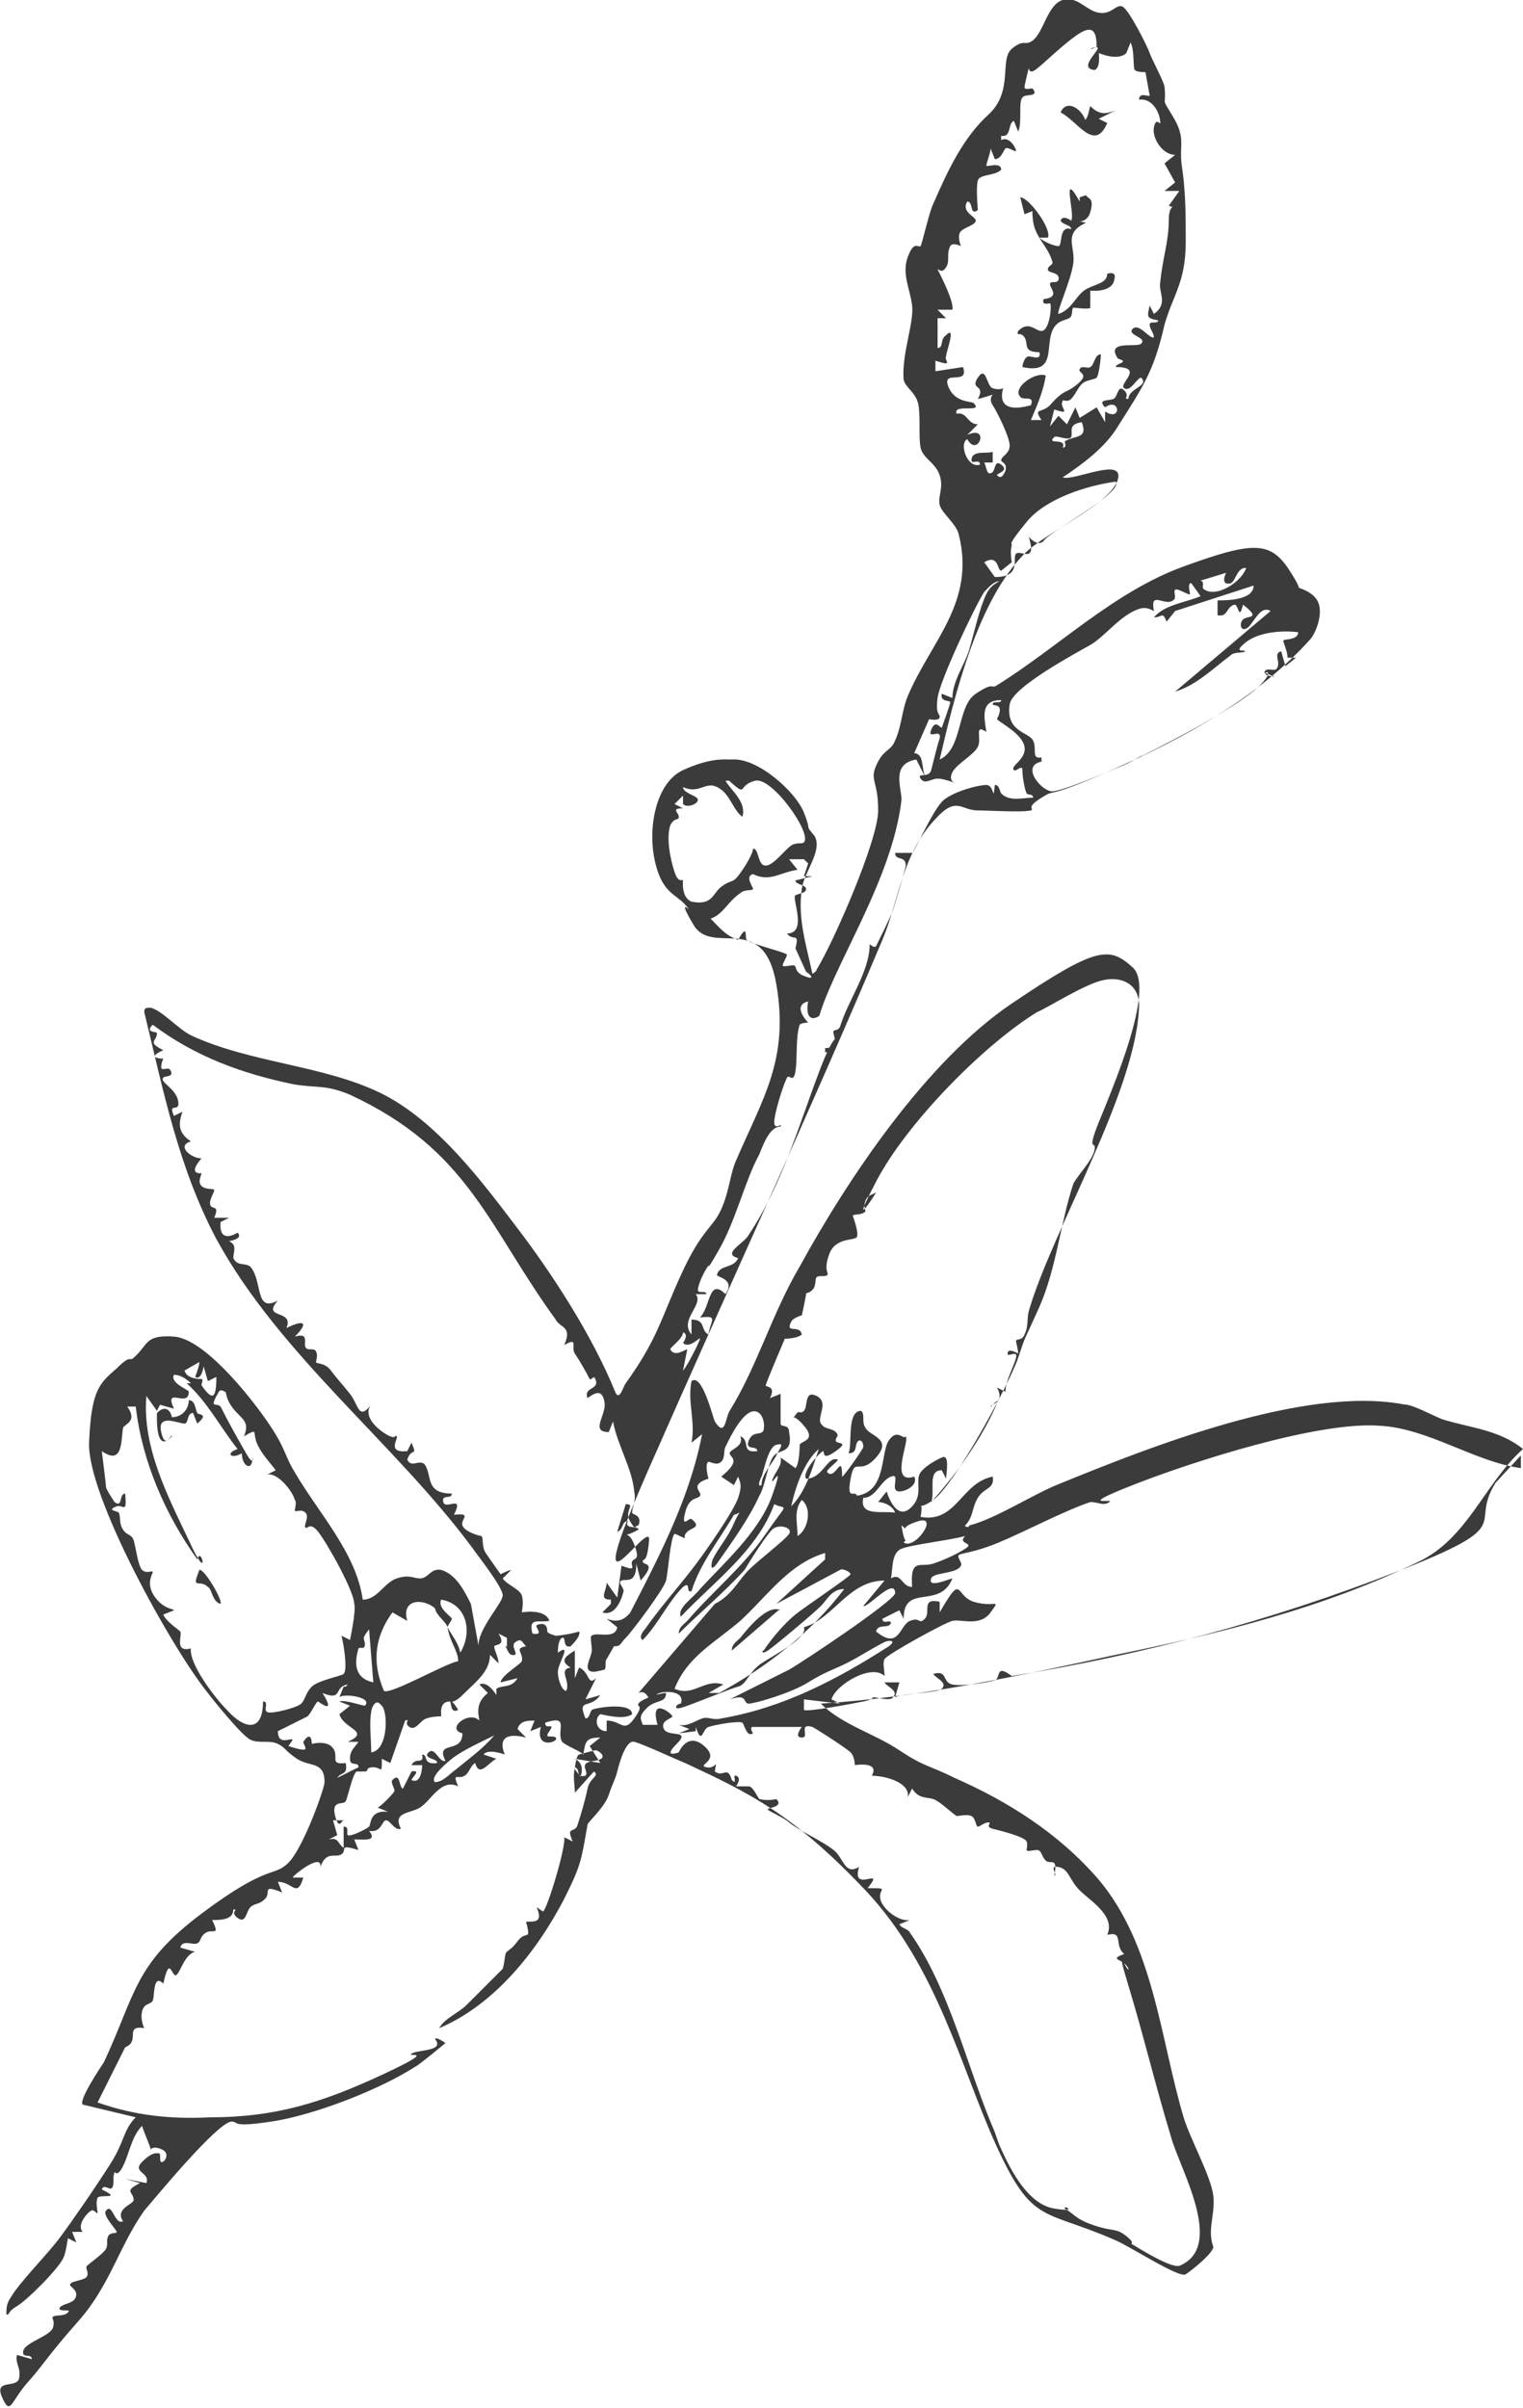 <svg xml:space="preserve" viewBox="0 0 71.8 113.5" y="0px" x="0px" xmlns:xlink="http://www.w3.org/1999/xlink" xmlns="http://www.w3.org/2000/svg" id="Layer_1" baseProfile="basic" version="1.1">
<style type="text/css">
	.st0{fill:#3A3B3A;}
</style>
<g id="b533s1">
	<g>
		<path d="M27.7,83.9h-0.4c0,0,0.4-0.7-0.2-1l1.2,0.2l-0.5-0.8l0.5-0.4c-0.7,0-0.7,0.2-0.8,0.8c-0.2-0.2-0.8-0.4-1-0.6
			c-0.3-0.5,0.4-1.3-0.8-0.9c0,0.3,0.3,0.1,0.3,0.2s-0.2,0.3-0.2,0.4s0.3,0,0.4,0.1c0.2,0.2-1,0.6-0.7-0.5L25,81.6l0.2-0.5
			c-0.3,0-0.7,0-0.8,0.4l0.4,0.4c-1.6-0.4-1,0.8-1,0.8s-0.8-0.3-1,0l0.6,0.2c-0.4,0.2-0.8,0.9-1,0.2c-0.2,0.1-0.3,0.5-0.5,0.6
			c-0.3,0.2-0.6-0.2-0.3,0.5c-0.8-0.4-1.3,0.7-1.8,1s-1.3,0.2-0.9,1c-0.3,0.1-0.5-0.4-0.7-0.4s-0.2,0.6-0.8,0.5
			c0.4,0.5-0.2,0.4-0.7,0.4l0.2,0.5c-1-0.3-0.5,0-0.8,0.2s-0.7-0.2-1,0.6c0.1-0.7-1.3,0.4-1.3,0.5h0.5c-0.3,1-0.5,0.2-1.2,0.2
			l0.2,0.5c-1-0.4-0.5,0-0.8,0.3s-0.5,0.2-0.7,0.4s-0.2,0.8-0.6,0.5S11.3,90,11,90c0,0.5-0.6,0.5-1,0.5c0.4,0.8,0,0.4-0.3,0.6
			s-0.2,0.4-0.4,0.5s-0.7-0.2-0.8,0.2L9.2,92c-0.5,0.1-0.7,1-0.9,1.1s-0.3-1-0.6,0.4c-0.5-0.5-0.4,0.6-0.5,0.8s-0.4,0.1-0.5,0.5
			s0.1,0.8,0.1,0.8s-0.4-0.1-0.5,0.1s0.1,0.6-0.4,0.8l-1.3,2.6c1.7,0.6,3.4,0.8,5.3,0.7c3.1,0,5.3-0.7,8.1-2s1.1-0.8,1.4-1
			s1.6-0.1,1.1-0.7c0.1-0.1,0.5,0.2,0.5,0.2s-1.2,1-1.4,1.1c-1.7,1.1-4.8,2.3-6.8,2.6s-1.5,0-1.9,0c-0.7,0.1-3.5,3.5-4.1,4.2
			c-1.2,1.7-1.6,3.5-3.1,5.2s-1.6,2-2.4,2.9s-0.8,1.6-1.2,0.7s0.7-0.4,0.8-0.9s-0.2-0.7-0.1-1.1l0.7,0.2c0-0.3-0.5,0-0.4-0.4
			s1.3-0.7,1.4-1.1s-0.1-0.4,0-0.5s0.5,0,0.7-0.2s-0.4,0-0.4-0.2c0.1-0.2,0.5-0.2,0.7-0.4c0.3-0.4-0.2-0.6-0.2-0.7
			c0-0.2,0.7-0.2,0.8-0.4c0.1-0.2-0.1-0.4,0-0.5c0.1-0.1,0.8-0.6,0.9-0.8s0-0.4,0.1-0.6s0.4-0.1,0.4-0.2s-0.7-0.8-0.5-1
			c0.3-0.4,0.4,0.7,0.8,0.5c-0.4-0.6,0.5-0.8,0.5-1c0-0.4-0.5-0.4,0.3-0.8l-0.7-0.2l1,0.2c0.2-0.5-0.7-0.5-0.2-1s0.7-0.4,0.8-0.4
			s0,0.4,0.1,0.4c0.1,0.1,0.5-0.4,0-0.6s-0.5,0.1-0.5,0s-0.4-1-0.4-1.1c-0.5,0.5-0.6,1.3-0.9,1.9s-0.4,0.2-0.4,0.3
			c-0.1,0.2,0,0.5-0.1,0.7s-0.4-0.2-0.5,0.1c1,0.5-0.1,0.2-0.2,0.4s0,0.6,0,0.7s-0.2-0.2-0.3-0.1c-0.2,0.1-0.7,0.7-0.4,1H3.4
			l0.2,0.5l-0.4-0.2c0,0-0.1,0.7-0.2,0.9c-0.2,0.5-1.7,2-2.2,2.3s-0.3,0.4-0.5,0.4c0-0.3,0-0.5,0.2-0.8c0.4-0.7,1.7-2,2.3-2.8
			c0.6-0.8,1.7-2.4,2.4-3.5c0.7-1.1,0.6-1.6,1.2-2.2l-2.5-0.6c-0.2-0.2,0.8-1.7,1-2c1.5-3.2,1.4-4.6,4.6-7s3.4-1.7,4.1-2.4
			s1.7-3.5,1.7-3.8c0-1-0.7-0.7-1.3-1.1s-0.5-0.5-0.9-0.7s-0.9,0-1.3-0.2s-1.7-1.8-2-2.2C8.1,77.7,4.1,70.5,4.2,68s0.5-2.8,1.3-3.5
			c0.7-0.7,0.6-0.3,0.8-0.5c0.7-0.6,0.5-1.1,1.9-1s3.5,2.7,4.4,4s0.8,1.6,1.3,2.4c1.1,1.9,2.9,3.8,3.2,6c0.7,0,1-0.8,1.6-1
			s0.8,0,1.1,0c0.4,0,0.5-0.5,1-0.4c0.7,0.2,1.1,1,1.4,1.6l0.4,2.2c-0.3-0.8,1.1-2.2,1.1-2.6s-1.2-1.9-1.4-2.2
			c-3.7-5-9.1-9.1-12.1-14.6c-1.8-3.4-2.5-7-3.4-10.7c0-0.2,0.1-0.2,0.3-0.2c0.5,0.1,1.3,1,1.9,1.3c2.8,1.3,6.2,1.4,8.9,2.7
			s4.9,4.3,6.5,6.4s3.5,5,4.6,7.7c0.2,0.5,0.4-0.3,0.5-0.4c1.5-2.1,1.6-2.9,2.6-5.1s1.5-2.2,1.9-3.1s0.4-1.6,0.7-2.3
			c1.3-3,2.5-4.8,1.9-8.3s-3-1.3-3.9-2.8s0-0.5-0.2-0.7c-0.5-0.8-1.2-0.6-1.6-2.2s0-3.8,1.3-4.4s2-0.5,2.3-0.5
			c1.2-0.1,3,1.5,3.4,2.5s0,0.5,0.5,1.1c0.4,0.7-0.5,1.7-0.6,2.5c-0.2,1.4,0.2,2.6,0.5,4c0,0,0.2-0.1,0.2-0.2
			c0.8-1.3,2.9-6.1,2.9-7.5s-0.4-1.4-0.1-2.1s0.6-0.7,0.8-1c0.4-0.7,0.4-1.6,0.7-2.3c1.1-2.6,3.2-4.4,2.4-7.6
			c-0.1-0.5-0.8-1-0.9-1.4s0.2-0.8,0-1.4s-0.8-0.8-0.9-1.3s0-1.4-0.1-2s-0.6-0.8-0.7-1.2c-0.1-1.2,0.5-2.7,0.4-3.5s-0.5-1.5-0.2-2.3
			s0.5-0.4,0.6-0.5c0.1-0.2,0.4-1.6,0.6-2c0.7-1.6,1.4-3.1,2.6-4.2s0.5-2.6,1.1-3.1s0.6-0.1,1-0.4c0.5-0.4,0.7-1.7,1.4-1.9
			s1.1,0.5,1.7,0.6s0.8-0.4,1.1-0.3s1.2,1.9,1.3,2.2s0.7,1.4,0.7,1.6c0.1,1-0.2,0.4,0.4,1.4s0.3,1.3,0.4,2.2
			c0.2,1.3,0.2,2.4,0.2,3.7c0,1.9-0.6,2.5-1,3.9c-0.5,2.2-1,2.9-2.2,4.8c-0.6,1-1.7,1.8-2.6,2.4c0.5,0.2,2.9-1,2.6,0.1
			S49.5,25,48.4,26c-2.3,2.2-3.4,6.8-4.1,9.8c1.1-0.5,0.8-2.5,1.7-3.1s0.7-0.2,1-0.4c2.9-1.8,5.5-4.4,8.8-5.6s4.1-1.2,5,0.2
			s0.1,0.6,0.2,0.7s0.8,0.2,1.1,0.7s0,1.4-0.3,1.8c-2.5,2.8-6,4.7-9.4,6.2s-2.5,0.8-3.3,1.3s-0.3,0.5-0.5,0.6c-0.4,0.1-2,0-2.5,0
			c-0.8,0-1-0.7-2,0.4c-1.6,1.7-1.7,3.8-2.5,5.7c-3.5,8.3-7.4,16.7-11,24.9s0.1,2.2,0,3.4s-0.3,0.8-0.3,1s0.7,0-0.1,0.9L30,73.7
			c0,1-0.5,0.7-0.7,0.8s0.1,0.3,0.1,0.5c-0.1,0.4-0.4,1.2-1,1l0.4-0.4v-0.2c-0.6,0-0.2-0.4-0.2-0.8l0.5,0.7l0.2-1.5
			c0.8,0.3,0.4,0,0.5-0.2s0.4,0,0.1-0.8s-0.7-0.2,0.2-0.7c0-0.2-0.7,0-0.5-0.4c-0.3,0-0.2,0.4-0.5,0.5l0.4-1.3
			c0.5,0-0.1,0.3,0.2,0.8s0.2,0.2,0.4,0.2c0.2-0.5-0.3-0.5-0.3-0.6c0-0.3,0.2-0.5,0.1-1c-0.1-1.1-0.8-2.2-1-3.3l-0.2,0.5
			c-0.9,0-0.1-0.8-0.2-1.4s-0.4-0.5-0.8-0.2c-0.2-0.5,0.5-0.4,0.4-0.8s-0.2,0-0.3-0.1c-0.2-0.4-0.5-0.9-0.7-1.2s0.2-0.8-0.5-0.4
			c0.4-0.9-0.2-0.8-0.4-1.2c-3.2-4.4-4.1-8-9.7-10.6c-1.2-0.5-1.6-0.3-2.7-0.5c-2.4-0.5-4.6-1.3-6.6-2.8c-0.4,0.4,0.2,0.3,0.2,0.4
			c0,0.4-0.5,0.4,0.3,0.8c-0.9,0.4,0,0.4,0,0.4s-0.1,0.2-0.1,0.4s0.3,0,0.4,0.1c0.3,0.4-0.3,0.3-0.3,0.4c-0.2,0.2,0.6,0.5,0.7,1.1
			s-0.5,0-0.2,0.7l0.4-0.2c-0.2,0.6-0.2,1,0.4,1.4c-0.7,0.2,0,0.8,0.5,0.8c-0.7,0.8,0,0.7,0,0.7c0,0.1-0.2,0.4,0,0.6
			s0.6,0.1,0.6,0.2s-0.2,0.4-0.2,0.6c0,0.4,0.5,0,0.2,0.7h0.7l-0.4,0.2c-0.1,1.1,0.8,0.5,0.8,0.5c0.3,0.3-0.4,0.4-0.4,0.4
			c0.4,0.2,0.2,0.5,0.2,0.8c0.2,0.4,0.5,0.2,0.8,0.4c0.6,0.7,0.2,2.2,1.3,1.6c-0.8,0.9,0.8,0.4,0.4,1.3c0.8-0.4,1.1-0.3,0.4,0.4
			c0.7-0.2,0.4,0.3,0.5,0.5s0.4,0,0.5,0.2s0,0.4,0,0.5s0.4,0,0.7,0.4s0.5,0.6,0.9,1.1s0.4,1.3,1,0.5c-0.4,0.5,0.2,1.1,0.7,1.4
			s0.4,0,0.5,0.1s-0.5,0.8,0.5,0.7l0.2-0.4c0.3,0.7,0,0.2-0.2,0.8c0.2,0.4,0.5,0,0.8,0.2c0.4,0.5,0,1.4,1.3,1.4c0,0.3-0.5,0-0.4,0.4
			s1-0.4,0.5,0.6c0.9-0.1,0.3,0.2,0.4,0.5s0.8,0.5,0.9,0.5c0.1,0.1,0,0.5,0.2,0.8s0.7,1,0.7,1S24,74,24.1,74l-0.4,0.4
			c0.2,0.3,0.8,0.5,0.9,0.8s0,0.8,0,0.8s1.1-0.2,1.3,0.4c-0.5,0.1-1-0.2-0.8,0.6c0.6,0.1,0.1-0.3,0.2-0.4c0.5-0.2,0.5,0.2,0.5,0.3
			s0.4,0.2,0.4,0.2c0.2,0,0.8-0.1,1.1-0.2c0.1,0.2-0.3,0.6-0.4,0.7c-0.4,0.1-0.2-0.5-0.4-0.4s-0.2,0.6-0.2,0.7c0.7-0.5,0,0.5,0,0.9
			s0.2,0.9,0.4,0.9c0.2-0.5-0.4-1,0.2-1.1c-0.5-0.3-0.3-0.5,0.2-0.8v1.3l0.2-0.5c0.5,0.2,0.4,0.9,0.8,0.5l-0.5,1l0.7-0.2
			c-0.5,0.7-1.1,0.1-0.7,1.1c0.2,0,0.2-0.3,0.3-0.4s1.9-0.4,1.9,0.2c-0.4,0.3-1.4,0-1.5,0c-0.3,0.2-0.2,0.8,0.3,0.8v-0.5
			c0.7,0,0.8,0.6,1.3-0.1s0.1-0.5,0.2-0.7s1-0.5,1.3-0.5c0,0.5-0.5,0.3-0.9,0.7s-0.3,0.5-0.2,0.8H31c-0.4-1.4,0.7-0.5,0.7-0.4
			s-0.6,0.2-0.4,0.6s1.3,0,0.6,0.7s0.1,0.4,0.1,0.4s0.4-1,1.2-0.3s-0.4,0.9,0.1,1s0.5-0.5,0.4,0.2c0.4,0.3,0.6-0.3,0.8,0.4
			c0.3,0.3,0-0.3,0.2-0.2c0.3,0.1,0,0.5,0,0.5h0.6c0.2,0,0.4,0.5,0.5,0.6c0.4,0.1,0.8,0,0.8,0c0.4,0.4-0.5,0.4-0.4,0.5
			s0.8,0.4,1,0.6c0.5,0.4,1.6,0.9,2.1,1.3s0.5,1.2,1.2,0.8c-0.4,1.3,1.3-0.1,0.4,1c1.1,0,0.5,0,0.6,0.5s0.9,1.1,1.4,1l-0.5,0.2
			c0.1,0.2,0.4,0.2,0.5,0.4c1.9,2.7,2.7,6.4,4,9.4c0.1,0.3,0.2,0.6,0.3,0.8c0.5,1.1,1.3,2.6,2.5,2.8s0.4-0.2,0.5,0
			c0.5,0.3,0.5,0.5,1.4,0.8s1,0.1,1.5,0.5s0.1,0.3,0.3,0.4c0.5,0.3,1.8,1.1,2.2,1c2.2-0.9,0-4.6-0.4-6.1c-0.7-2.3-1.3-4.8-2-7.1
			s0-0.5,0-0.8c-0.2-0.5-1-0.4-0.2-0.7c-0.5-0.4,0-1.1-0.8-0.9c0.4-0.9-0.8-1.6-1.3-2.1s-0.5-1-1-1.1s0,0.4-0.2,0.4
			c0.2-0.9-0.2-0.5-0.4-0.7s-0.2-0.5-0.4-0.5s-0.5,0.1-0.5,0s0.1-0.4-0.1-0.5c-0.3-0.2-1.1-0.4-1.5-0.5s0-0.3-0.2-0.3
			s-0.4,0.2-0.5,0.2s-0.1-0.4-0.3-0.5s-0.6,0-0.7,0c-0.3-0.2-0.8-0.7-1.1-0.8s-0.7,0-1-0.5l-0.2,0.4c0.1-0.7-1.1-1-1.7-1
			c0.4-0.7-0.8-0.5-0.8-0.5s0-0.4-0.2-0.6s-1.6-1.1-1.8-1.2c-0.7-0.2-0.1,0.5-0.5,0.5s0-0.5,0-0.5h-2.3c-0.2,0,0,0.3,0,0.3
			c-0.3,0.2-0.4-0.4-0.5-0.5c-0.2-0.1-1.3,0.1-1.6,0.2s-0.3,0.9-0.6,0v0.2L32,81.7l0.5-0.2L32,81.3c0.4,0.1,0.8-0.2,1.1-0.3
			s0.5,0.1,0.9,0c2.9-0.5,5.4-1.8,7.9-3.4c0.4-0.3,0-0.3-0.2-0.2c-0.6,0.3-1.2,0.7-1.8,1s-1,0.4-1.8,0.9s-2.5,1-2.8,1s0-0.5-0.9-0.2
			l2.8-1.4c0.7-0.4,4.9-3.2,5-3.6c0-0.8-1.3,0.7-1.5,0.6l1-1.2c-1.7,0-2.4,1.8-3.8,2.2c0.2,0.5-1.4,1.3-2,1.7s-0.7,1-1.1,1.1
			s-2.3,0.9-2.7,1s-0.2-0.2,0-0.2c0.2-0.6-0.7-0.6-1-0.5s-0.3,0.4-0.4,0.4s-0.2-0.6-0.6-0.4l3.6-4.2c0.8-0.4,1.1-1.1,1.6-1.6
			s1.7-1.4,1.9-1.7s-0.5-0.5-0.8-0.2s-1,1.4-1.3,1.9c-1,1.1-2.1,2-3.1,3c0-0.3,0.2-0.4,0.4-0.6c1.2-1.4,2.6-2.5,3.7-4.1
			s1-1.1,0.4-1.4c-0.8,2.2-2.9,3.7-4.4,5.3c-0.2-0.4,0.6-0.9,0.9-1.3c1.1-1.2,2.8-2.7,3.4-4.4s0-0.5,0-0.7c0.1-0.4,0.5-0.7,0.4-1.1
			l0.7,0.5c0.2-0.2,0.2-1.1,0.2-1.1c0.1-0.2,0.8-0.2,0.2-0.9s-0.6-0.2-0.4-0.5s0.2,0,0.4-0.2s0-1,0.6-0.7s0,1,0.2,1.3
			s0.5,0.2,0.7,0.4s0,0.2,0,0.4s0.7,0,0,0.5s-0.5,0-0.6,0c-0.2,0.1-1,1-0.8,1.3c0.8,0,1-1.1,1.5-0.9c0,0.1-0.6,0.5-0.5,0.6
			c0.4,0.4,0.7-1,0.7,0.2c0,0.1,1-1.3,1-1.4c0-0.3-0.2-0.4-0.3-0.2s0,0.5-0.4,0.5c0.2-0.4-0.1-2,0.6-2c0.2,0.2,0,0.5,0.2,0.8
			c0.2,0.4,1.3,0.5,0.5,1.4s-1-0.1-1.2,1s0.2,0.5,0.3,0.8c1.4-0.2,1.1-2,1.5-2.6s0.7,0,0.8-0.2c0.2,0.2-0.8,2.3,0.4,1.9
			c0.2,0.4-0.4,0.7-0.7,0.7c-0.5,0,0.1-0.9-0.4-0.7s-0.7,1-1.3,1c-0.2,0.9,0.9,0.6,1.5,0.7c-0.1-0.3-0.5-0.5-0.8-0.5l0.4-0.5
			c0,0,0.4,1.4,1.1,0.8s0.2-1.3,0.5-1.7s1-0.7,1-0.7c0.4-0.2,0.2,0.8,0.2,1l-0.2-0.4c-0.7,0-0.3,1-0.5,1.5c1-1.1,2.1-2.6,2.8-4
			c0.7-1.4,0-0.4,0-0.5s0.7-0.2,0.3-0.9l0.4,0.2c0-0.5,0.4-1.2,0.5-1.6s-0.4,0-0.4-0.2c0-0.3,0.5,0,0.5,0c0-0.2-0.1-0.5-0.1-0.6
			s0.3,0,0.4-0.3c0.2-0.4,0.1-0.7,0.2-1.1c1.1-3.8,5.1-10.4,5.2-14.4c0-1-0.8-1.4-1.7-1.2s-2.6,1.3-3.1,1.5c-2.6,1.6-6.2,5.3-7.6,8
			s0.1,0.4,0,0.5s-0.4,0.1-0.5,0.4s0,0.4,0,0.5c-0.2,0.2-0.5,0.1-0.6,0.2c0,0,0.3,0.8,0.2,1s-1,0-1.3,0.8s0,0.9-0.1,1
			s-0.4,0-0.5,0.1s0,0.4-0.2,0.6S38,60.9,38,61s-0.2,1-0.2,1s-0.4,0.1-0.5,0.3c-0.3,0.6,0.4,0.1,0.5,0.6c-0.2,0.2-0.8,0.2-0.8,0.2
			s-0.9,2.1-0.9,2.2s0.5,0,0.2,0.6l0.5-0.2c0,0.1,0,1.2,0,1.4s0.4,0,0.4,0.4c0.2,1-0.4,0.8-0.7,1.1s-0.4,1.4-0.7,1.9
			c-0.5,1.1-1.3,2.2-2,3.2c-0.3,0.4-0.3,0.1-0.2-0.2c0.3-0.6,0.7-1,1-1.7s0.4-0.5,0-0.4c-0.7,1.2-1.6,2.3-2,3.6
			c-0.3,0.1,0-0.5-0.4-0.2c-0.7,0.7-1.2,1.8-1.9,2.5c-0.2-0.1,0-0.4,0.1-0.5c0.7-1,1.5-1.9,2.2-2.8s2-2.8,2.2-3.4s0.1-0.7,0-1
			L34.6,70L34,69.6c1-0.8,0.4-0.9,0.4-1.1s0.7-0.3,0.5-0.8c0.5,0.2,0,0.8,0.8,0.7c0-0.3-0.6,0-0.4-0.5s0.6-0.2,0.7-0.5
			c0.1-0.5-0.2-1.1-0.7-0.8s-1,1.4-1.1,1.6s0,0.5-0.2,0.7s-0.5,0-0.6,0c-0.2,0.1,0,0.8,0,0.8S33,69.8,32.9,70s0.2,0.4,0.1,0.5
			c-0.1,0.2-0.5,0-0.7,0.8s0.2,0.2,0.3,0.3c0.5,0.4,0,0.4-0.2,0.6s-0.1,0.3-0.1,0.3c-0.1,0-0.4-0.2-0.5-0.2
			c-0.2,0.2-0.3,1.8-0.4,2.2s-1.6,2.4-1.9,2.7s-0.2,0.4-0.6,0.4c1.6-3.2,3.5-6.4,4.2-10L32.6,68c0.2-1-0.2-1.9,0-2.9
			c0.5-0.4,1,1.7,1.1,1.9c0.5,0.8,0.5-0.2,0.7-0.5c1.3-2.1,2-4.6,3.3-6.8c2.3-4.2,6-9.7,10-12.4c4-2.7,4.6-2.7,5.7-1.7
			s-1,5.8-1.6,7.3s-0.1,0.8-0.2,1.3s-0.8,1.2-1,1.6c-0.6,1.8-0.8,4-1.6,5.8s-0.6,1.2-1,2.4s-3,6-4,6.7s-0.4-0.3-0.6,0.8
			c1.7,0.3,1.9-1.6,3.4-1.9c0.1,0.6-0.4,0.5-0.7,1s-0.2,0.9-0.6,1.3c0,0.1,0.2,0.1,0.2,0c1.2-0.3,2.9-1.4,4.1-1.9
			c4.4-1.8,11.7-4.7,16.4-3.8c0.4,0,1.3,0.5,1.8,0.7c1.3,0.4,2.7,0.5,3.8,1.4c-1.8,1.6-2.6,4.2-4.9,5.3c-4.5,2.2-9.4,3.4-14.3,4.4
			c-4.6,1-9.2,2-13.9,2.3c1,1,2.5,1.4,3.7,2.2s1.4,0.7,2.6,1.3c2.5,1.1,4.9,2.6,6.8,4.8c2.6,3.1,2.9,7.5,4,11.2
			c0.3,1,1.3,2.8,1.4,3.7s-0.3,1.6,0,2.4c0,0.3-1,1.1-1.3,1.3s-2.6-1.3-3.3-1.6c-3.4-1.5-3.9-0.7-5.6-4.4s-2.8-8.5-6.2-12.1
			s-5.5-4.6-8.5-6c-0.5-0.2-2-0.9-2.4-1s-0.7,1-0.8,1.4s-0.2,0.5-0.4,1.1s-1,1.3-1,1.4c-0.3,1.7-0.3,1.9-1.1,3.5
			c-1.3,2.5-3.3,5-5.9,6.1c0.3-0.5,0.9-0.7,1.3-1.1s1.6-1.6,1.7-1.7c0.1-0.3,0.1-0.8,0.2-0.8c0.2-0.2,0.2-0.1,0.5-0.5
			s0.5-0.2,0.5-0.4s-0.1-0.5-0.1-0.5c0.1-0.1,0.9,0.2,0.5-0.7l0.3,0.2c0.2-0.1,1.1-3.1,1-3.5l0.4,0.2c-0.3-0.7,0-0.4,0.2-0.7
			c0.2-0.6,0.4-1.3,0.5-1.8s0.6-0.6,0.3-0.8l-0.9,1c0-0.4-0.1-0.7,0-1.2c0.3,0.1,0,0.5,0.5,0.4c0.2-0.2-0.4-0.6,0.4-0.7
			s0.2-0.5,0.1-0.5s-0.8,0.2-0.8,0.2c-0.1,0-0.2,0.5-0.2,0.7l0.4,0.5L27.7,83.9z M51.7,2.2c0-0.9-0.3-1-1-0.5s-1.6,1.4-1.9,1.6
			s-0.3-0.1-0.3-0.1S48.3,4,48.3,4.1c0,0.2,0.4,0,0.4,0.1c0.3,0.4-0.4,0.2-0.5,0.4c-0.2,0.2,0,1.2-0.2,1.6l-0.2-0.5
			c-0.3,0.1-0.1,0.8-0.6,0.7v0.2c0.4-0.2,0.7,0.4,0.7,0.5S47.5,6.9,47.4,7s-0.2,0.5-0.5,0.5L46.7,7c0,0.2-0.2,0.7-0.2,0.8
			s0.7-0.2,0.7,0.2c-0.3,0.3-1,0.2-1.1,0.5s0,1.4,0,1.4c-0.4,0.3-0.2-0.4-0.5-0.4C45.3,10,46,10.2,46,10.4s-0.5,0.3-0.7,0.5
			s0,0.7,0,0.7s-0.4-0.2-0.5,0c-0.2,0.4,0,0.7-0.2,1s-0.3,0.1-0.4,0.1c0,0,0.8,1.5,0.7,1.9h-0.7l0.4,0.4h-0.4v1.4
			c0.3,0,0.1-0.4,0.4-0.6c0.5-0.5,0,0.8,0,1C44.5,17,45,17.3,44.1,17v0.5l1.3-0.2c0.3,0.9-1,0.1-0.7,0.9c0.3,0.8,1.1,0.7,1.2,0.8
			c0.5,0.5-1,0-0.8,0.5c0.5-0.1,0.5,0.5,1,0.5l-0.5,0.5c1.1-0.5,0.5,1.1,0,0.2c-0.4,0.2,0,1.4,0.6,1.2c0-0.3-0.4,0-0.4-0.2
			c0-0.5,0.7-0.3,1-0.4v0.5h-0.4c0.1,0.2,0.1,0.4,0.2,0.5c0.4,0.1,0.2-0.7,0.6-0.4c0.4,0.3-0.2,0.4-0.2,0.5c0.2,0.2,0.3,0,0.4-0.2
			c0.1-0.4-0.2-0.4-0.2-0.5c0-0.2,0.4-0.3,0.4-0.7s-0.6-1.6-0.8-1.9s0-0.5,0-0.5s-0.6,0.2-0.7,0.2c0.4-0.7-0.4-0.4,0-1
			s0.4,0.4,0.7,0.5s0.5,0,0.5,0s-0.5,1.3,1.3,0.8c0.2-0.5-0.4-0.2-0.5-0.4c-0.4-0.4,0.7-1.2,1.2-1c-0.1,0.7-0.4,1.4-0.7,2.1h0.5
			c-0.4-0.6,0-0.3,0.4-0.7c0.7-0.8,0.7-0.5,1.3-1s0-0.5,0.1-0.7s0.4,0,0.5-0.1c0.2-0.1,0.2-0.6,0.5-0.6c0,0.2-0.1,1-0.2,1.1
			s-0.5,0.1-0.7,0.3s-0.3,0.5-0.5,0.7s-0.4,0-0.4,0.1c-0.2,0.3,0.5,0.7-0.4,0.4l-0.2,0.8l0.4-0.5l0.4,0.4l0.4-0.8l0.2,0.5l0.8-0.5
			l0.4,0.7v-0.5c0.8,0.5,0.7-0.7,0-0.2c-0.4-0.4,0.2-0.3,0.4-0.4s0.2-0.7,0.5-0.4s-0.1,0.4,0.2,0.4c0-0.5,1-0.6,0.6-1
			c-0.2,0-0.5,0.7-0.8,0.5s1-1-0.4-1c0-0.2,0.7-0.2,0.1-0.4c-0.6-0.9,0.9-0.5,1.1-0.7c0.3-0.3-0.7-0.4-0.4-0.7s0.8,0.5,1,0.4
			c0-0.2-0.2-0.4-0.2-0.6s0.4,0,0.4-0.2c-0.6-0.1-0.5-0.2-0.4-0.7l0.2,0.4c0.7-0.5,0.2-1,0.3-1.5c0.1-1.1,0.4-1.9,0.4-2.9
			s0.5-0.5,0-0.7L55.6,9h-0.7l0.5-0.4l-0.5-0.9l0.5-0.4c-0.6,0-1.1-0.8-1-1.3s0.3-0.1,0.3-0.2c0-0.5-0.4-1.2-1-1.1
			c0-0.4,0.5-0.1,0.5-0.2L54,3.4c-0.1,0-0.4,0-0.5-0.1s0-0.9-0.2-1.3l-0.2,0.5c-0.4,0.4-1.3,0-1.3,0s0.1,0.7-0.2,0.8
			c-1-0.1,0.9-1.4-0.2-1h0.1L51.7,2.2z M50.2,20.8c0.5-0.3,1.1-0.1,0.8-0.9c-0.7,0.1-0.4,0.5-0.5,0.7s-0.7-0.1-0.8,0
			c-0.4,0.4,0.6,0,0.4,0.5C50.3,21.1,50.2,20.9,50.2,20.8L50.2,20.8L50.2,20.8z M48.5,25.3c0,0,0.4,0.5,0.7,0.2
			c0.2-0.4,3.8-2.3,3.4-2.8c-1.4,0.2-3.3,0.8-4.2,1.9s-0.7,1-0.7,1.1c-0.1,0.3,0,0.8,0,0.8l-0.5,0.4c-0.2,0-0.1-0.8-0.8-0.4l0.5,0.7
			c1.3,0,0.8-0.9,1-1.1S48.9,26.6,48.5,25.3L48.5,25.3z M58.9,26.8c-0.6-0.2-0.6,0.6-0.9,0.7c-0.5,0.1-0.2-0.5-0.2-0.5
			s-1.6,0.5-1.7,0.5c-0.1,0.1,0,0.4,0,0.5s-0.6-0.3-0.7-0.2s0.1,0.4-0.1,0.5c-0.4,0.3-1.1-0.5-0.9,0.5c-0.2-0.1-0.4-0.2-0.7-0.1
			c-0.9,0.3-1.6,1.3-2.3,1.7s-3.7,2-3.8,2.8c-0.2,1.3,0.9,1.3,1.1,1.7s-0.1,0.9,0.4,0.8v0.2c-1,0.2,0,1.4,0.5,1.4s2.8-1,3.3-1.2
			s0.7-0.4,1-0.5c1.4-0.7,4.5-2.3,5.5-3.3s-0.4-0.5,0.7-0.4l-0.5-0.2c0.1-0.3,0.5,0,0.6-0.2c0.2-0.3-0.2-0.7,0.2-0.8l0.2,0.7
			l0.5-0.4h-0.4c0-0.3-0.2-0.7-0.2-0.8s0.7,0,0.7-0.4c-0.8-0.1-1.9,0-2.5,0.5s0,0.3,0,0.4c-0.1,0.1-0.5,0-0.7,0.2
			c-0.8,0.6-1.6,1.4-2.6,1.7l4.5-3.8c-0.5-0.3-0.8,0.6-1.1,0.8s-0.4-0.2-0.2-0.4s0.9,0,0-0.7c-0.2,0.8-0.2,0-0.4,0
			c-0.4,0.1-0.3,0.6-0.8,0.5v-0.7c0.4,0,1.7,0,1.7-0.7l-3.7,1.2L55,29.3c-0.2-0.5-0.2-0.2-0.6-0.2c0.5-0.6,1.5-0.7,2.2-1l-0.5-0.7
			c1-0.2,0.4,0.3,0.7,0.4c0.6,0.4,2-0.5,2-1.3l0,0L58.9,26.8z M47.3,27.4c-0.4-0.1-0.7,0.3-0.9,0.5c-0.5,0.8-2.1,4.2-2.2,5
			s0.1,0.7,0.1,0.9s-0.5,0.1-0.5,0.1l-0.7,1.6c0,0,0.2,0,0.3,0.2c0.1,0.2,0.1,0.6,0.2,0.9l-0.4-0.8c-1.2,0.2-0.7,1.3-0.7,1.9
			c-0.3,2.6-1.7,5.3-2.8,7.6s-1,2.5-1.1,2.6c-0.5,0.3-0.6-0.2-0.5-0.7c-0.8,0.2,0,1,0,1s-0.3,0-0.4,0.1c-0.2,0.6-0.1,1.6-0.2,2.2
			s-0.3,0.1-0.4,0.3c-0.2,0.4-0.6,1.7-0.6,2.1s0.4,0,0.3,0.2c-0.5,0-0.8,0.8-1,1.3c-0.7,1.3-1.1,3.1-1.9,4.5s-0.3,0.4-0.6,0.9
			s-0.4,0.9-0.4,1c0,0.2,0.4,0,0.4,0.2h-0.5c0.4,0.5-0.8,1.2-0.2,1.9v-0.7c0.7,0,0.4,0.5,0.8,0.7c0.1-0.7,0.5-0.9-0.4-0.8
			c0.5-0.5,0.4-1.9,1.2-1.1c0.5-0.7-0.4-0.8-0.4-0.9c0.1-0.5,0.8-0.3,1-0.8c-0.8-0.2,0.3-0.7,0.5-1.1c1.6-2.4,2.4-5.3,3.4-7.9
			s1-0.7,0.2-0.7v-0.2c0.8,0,0.3-0.7,0.4-0.8s0.2,0,0.3-0.2c0.4-1.3,1.4-2.6,1.4-3.9c0,0,0.2,0.2,0.3,0.1c0,0,0.7-1.4,0.8-1.7
			s0.6-2,0.6-2.1c0-0.5-0.5-0.2-0.5-0.6c0.2,0,0.7,0,0.8,0s1-2.1,1.5-2.5s1.6-0.7,2-0.7s0.3,0.9,0.4,0c0.2,0,0.2,0.2,0.3,0.4
			c0.4,0.4,1,0.2,1.5,0.2c0-0.2-0.2-0.1-0.3-0.2c-0.1-0.2-0.2-0.8-0.2-1.1s-0.3,0.1-0.4,0c-0.2-0.2,0.6-0.5,0.5-1.1
			s-1.1-1.1-1.3-1.3c0.4-0.8-0.2-0.6-0.2-0.7c0-0.2,0.4,0,0.4-0.2c-1,0-0.8,0.8-0.7,1.5c-0.6-0.4-0.2,0.3-0.4,0.7s-1,0.8-1.2,1.2
			s0.1,0.5,0.1,0.5s-0.5-0.2-0.8-0.2s-0.6,0.3-0.8,0s0.4,0,0.5-0.4s0.3-1.2,0.4-1.5c0.1-0.5-0.6,0.1-0.4-0.4s0.4-0.1,0.5-0.1
			c0,0,0.4-1.1,0.4-1.2s-0.5,0-0.4-0.4l0.5,0.2c0-0.8,0.6-1.6,0.8-2.3s0.5-2,0.8-2.6s0.7-0.5,0.7-0.8l0,0L47.3,27.4z M34.6,36.8
			h-0.4c0.3,0.5,1,1,0.8,1.7c-0.4-0.3-0.5-0.8-0.9-1.2c-0.8-0.7-1,0.2-1.9-0.2c0,0.3,0.7,0.4,0.7,0.6s-0.5,0.4-0.7,0.2v-0.4
			l-0.4,0.4l0.4,0.2c-0.6,0-0.2,0.2-0.2,0.4s-0.2,0-0.4,0.4c-0.2,0.6,0,1.6,0.2,2.2s0.4,0.3,0.4,0.4c0,0-0.1,0.8,0.4,1
			c1,0.2,1-0.4,1.4-0.7s0.5-0.2,0.7-0.4s0.8-1.1,0.8-1.4c0.3,0,0.2,0.8,0.6,0.8s1-0.9,1.3-1s0.4,0,0.5-0.1c0.4-0.4-1.5-3.1-2.3-2.9
			s-0.4,0.7-1,0.2S34.6,36.8,34.6,36.8L34.6,36.8z M37.9,40.5h-0.7l0.4,0.5c-0.8,0.1-1.3,0.6-2.1,0.2c-0.4,0.1,0,0.6,0,0.7
			s-0.4,0-0.6,0.2c-0.6,0.4-0.8,1-1.4,1.2c0.4,0.4,0.7,0.8,1.3,1c0.5-0.9,0.3,0,0.4,0c0.2,0.2,1.9,0.6,1.9,0.7s-0.2,0.4-0.2,0.5
			s0.3,0,0.5,0s0,0.3,0.5,0.5s0.4,0,0.1-0.2l-0.5-1.1c0.2-0.8-0.1-0.3-0.4-0.7c1,0,0.2-1.7,0.4-1.8s0.5-0.1,0.5-0.3
			s-0.5-0.2-0.5-0.4l0.8-0.2h-0.4l0.2-0.6l0,0L37.9,40.5z M32.2,63.3c0,0,0.3-0.4,0-0.5c0,0.3-0.6,0.7-0.6,0.8c0.2,0.4,0.7,0,0.8,0
			l-0.2,1c0.2-0.2,0.8-1.4,0.8-1.5S32.5,63.6,32.2,63.3C32.2,63.3,32.2,63.3,32.2,63.3z M9.2,64.9c0,0,0.2-0.5,0.2-0.7l-0.7,0.4
			C8.8,65,9.4,65,9.5,65s0,0.2,0,0.3c0.5,0.7,0.7,0.7,0.7-0.4l-0.4,0.2l-0.2-0.7C9.6,64.4,9.5,65.1,9.2,64.9L9.2,64.9z M9,65.2
			c-0.2-0.2-0.5-0.4-0.8-0.4c-0.2,0.4,0.7,0.7,0.7,0.8c0,0.8-1.2-0.3-0.7,0.8l-0.7-0.2l0.4-0.7l-0.5,1l-0.5-0.7
			c-0.2,2.4,1,4.7,2,6.8c1,2.2,0.6,0.2,0.4,0.9c-1.5-2.1-2.6-4.6-2.9-7.2H6c0.5,0.7-0.1,0.8-0.2,1c-0.1,0.6,0,1.8-1,1.1
			c0,0,0.2,1.6,0.2,1.7s0.4,0.7,0.4,0.7c0.4,0.3,0.2-0.4,0.5-0.4c0.1,1-0.1,0.5-0.4,0.6c-0.5,0.2,0,0.2,0.1,0.3
			c0.1,0.2,0,0.5,0.2,0.8s0.4,0.2,0.5,0.5s0.2,1.2,0.4,1.4s0.5,0,0.5,0.1s-0.4,0.6,0.2,1.3s1.3,0.3,0.3,0.7c0.1,0.3,0.7,0.7,0.8,0.8
			c0.1,0.2-0.3,1,0.5,0.8c-0.1,0.7,1.1,2.3,1.7,2.9c0.8,0.9,1.7,1.1,1.7-0.4c0.3,0,0,0.4,0.2,0.5s1.4-0.2,1.6-0.4s0.2-0.5,0.5-0.8
			s1.4-0.5,1.5-0.6c0.2-0.2,0-1.4-0.1-1.8l0.4,0.2c0,0,0.3-1.4,0.2-1.7c0-0.6-1.3-2.9-1.7-3.4s-0.5-0.1-0.6-0.2s0.2-0.5,0-0.7
			s-0.5,0-0.5-0.1s0.1-0.4,0-0.5c-0.1-0.4-0.8-1.3-1.3-1.2l0.4-0.2c-0.3-0.4-0.7-0.8-0.9-1.3s0.1-0.7-0.6-0.3
			c0.3-0.7-0.1-0.8-0.5-1.3s-0.3-0.8-0.4-0.8c-0.3-0.2-0.3,0.1-0.4,0.2c-0.3,0.6,0,0.3,0.2,0.5c0.4,0.8,0.8,1.5,1.2,2.2
			s0.3,0.1,0.3,0.2c0,0.7-0.5,0.4-0.5-0.2c-0.5,0.3-0.8,0-0.2-0.2c-0.8-1-1.4-2.2-2.4-3.1l0,0L9,65.2z M71.7,69.2
			c-2.2-0.3-4.4-1.9-6.7-2c-2.9-0.2-8.8,1.7-11.6,2.8s-0.8,0.6-1.1,0.8s-0.5,0-0.9,0c-1.2,0.4-3.1,1.4-4.3,1.9s-1.8,0.5-1.9,0.6
			s0.2,0.4,0.1,0.5c-0.2,0.4-1.3,0.3-1.4,0.6c-0.2,0.5,0.9,0,1,0c-0.6,1.5-2.3,0.2-2.3,1.9l-0.2-0.4l-0.8,0.4c0,0.3,0.4,0,0.4,0.2
			c-0.1,0.3-0.6,0-0.7,0.4c1.1,0.9,1.1-0.3,1.6-0.5s0.4,0.2,0.7-0.1s-0.2-1,0.7-0.8V76c1.1-1.9,0.7-0.8,1.6-0.5
			c1,0.3,1.3-0.2,0.8,0.5s-1.4,0.3-1.8,0.4s-3.1,1.6-3.2,1.8s0,0.5,0,0.8c-0.6-0.6-2.3,0.4-2.5,1.1l0.4,0.2l-1.7-0.2v0.5
			c0.2,0.1,2.3-0.3,2.8-0.4s0.4-0.2,0.5-0.2s0.8,0.2,0.9,0c0.3-0.3-0.3-0.5-0.4-0.7h0.7L42.2,80c0.4-0.2,2-0.2,2.2-0.4
			c0.3-0.3-0.3-0.5-0.4-0.7c0.7-0.2,0.4,0.4,0.9,0.5s1.7-0.1,2-0.2s0-0.8,0.8-0.2c6.2-1,12.2-2.6,18.1-4.9s3.4-2.1,4.7-4.2l1.2-1.3
			v0.3L71.7,69.2z M35.9,70c0-0.5,0.5-1,0.7-1.4s0.4-0.6,0-0.5s-0.6,1.3-0.7,1.5S35.7,70.1,35.9,70L35.9,70L35.9,70z M37.3,71
			c0.7-0.7,1-1.8,1.3-2.7C37.9,68.9,37.5,70.1,37.3,71z M37.6,72.4c0.5-0.3,0.7-1.3,0.2-1.7C37.4,71.2,37.6,71.8,37.6,72.4z
			 M42.6,72.7c0.5,0.4,1.7-1.3,0.7-1s-0.4,0.5-0.8,0.2c0,0,0.1,0.7,0.2,0.7l0,0L42.6,72.7z M45.5,72.4c-0.7,0.2-2.5,0.4-3,0.6
			s-0.4,1-0.5,1.4c0.5-0.3,0.5,0.4,1,0.4c-0.1-1.4,0.4-0.9,1-1.1s1.2-0.5,1.5-0.7C46,72.7,45.1,72.8,45.5,72.4
			C45.5,72.4,45.5,72.4,45.5,72.4z M38.9,73.2c-1.7,0.5-2.7,2-4,3.2c-1.3,1.1-2.5,1.7-3.1,3.2c0.9,0.4,1.4-0.5,2.3-0.2l-0.7,0.4h0.5
			c2.2-1.2,4.3-2.8,5.9-4.9c-0.6,0-0.8,0.5-1.1,0.8c-0.4,0.4-2.2,1.9-2.5,2.1s-0.3,0-0.2,0c0.4-0.6,1-1.3,1.5-1.7s2.6-1.8,2.6-1.9
			s-0.4-0.3-0.5-0.2l-3,1.6l2.3-2.1l0,0L38.9,73.2z M21.1,76.7c0.2,0.4,0.5,0.7,0.6,1.2c0.6-1,0.3-2.3-0.9-2.5
			c-0.2,0.4,0.5,0.8,0.5,0.9S21.1,76.6,21.1,76.7c-0.1-0.3-0.5-0.5-0.6-0.9c-0.6-0.5-1.6-0.4-1.3,0.6L18.5,76
			c-0.8,1.1-1,2.3-0.4,3.7c0.3,0.2,2.9-1.3,3.5-1.4C21.6,77.8,21.2,77.4,21.1,76.7L21.1,76.7L21.1,76.7z M17.6,79.3l-0.2-2.5
			c-0.4,0.5-0.2,0.4-0.2,0.7s-0.2,0.1-0.3,0.2C16.7,78.4,16.7,79.1,17.6,79.3z M23.9,77.2L23.5,77c0.4,0.6-0.2,0.5-0.2,0.6
			c0,0.2,0.2,0.5,0.2,0.8L23.1,78c0,0.8-0.7,1.3-1.3,1.9s-0.6,0-0.2,0.7c-0.4,0.2-0.3-0.4-0.4-0.4c-0.5,0-0.4,0.6-0.4,0.7
			c-0.1,0-0.4,0-0.7,0.1s-0.5,0.6-0.8,0.4s0.1-0.4-0.2-0.3l-0.7,2L18,82.9c0,0.8,0,0.4-0.4,0.4s-0.2,0.2-0.4,0.2s-0.3,0-0.4,0
			c-0.2,0.2-0.4,1.2-0.5,1.4s-0.7-0.1-0.5,0.7s0.4,0,0.4,0.2h-0.5l0.2,0.7l-0.4,0.2c0.5-0.1,0.4,0.2,0.7,0.4v-1
			c0.3,0,0.1,0.3,0.2,0.4s0.9-0.3,1-0.4s0-0.8,0.9-0.7l-0.5-0.2c0.1,0,0.8-0.7,0.8-0.8c0-0.1-0.2-0.4-0.1-0.5
			c0.4-0.4,0.3,0.4,0.5,0.4l0.4-0.8c0.5-0.1,0,0.3,0,0.4c0.4,0.2,0.5-0.4,0.5-0.7h-0.5c0.2-0.4,0.6,0,0.5-0.5c0.3,0,0,0.5,0.7,0.4
			c0.1-0.2-0.7-0.2-0.4-0.5s0.5,0.5,0.8,0.4c-0.5-1,0.8-0.3,0.8-1.3c-0.8-0.2,0.3-1.1,0.8-0.6c-0.1-0.5-0.1-0.9,0.4-1.3l-0.4-0.4
			c0.4-0.2,0.8,0.5,0.8,0.5s0-0.2,0-0.3c0.3-0.2,0.7,0,1-0.5l-0.8,0.2c0-0.3,1-0.9,1-1c0.1-0.4-0.4-0.6,0.2-0.7
			c-0.2-0.2-0.2-0.4-0.5-0.2s0.3,0.7-0.2,0.6c-0.2-0.1-0.2-0.4-0.3-0.4h0.1L23.9,77.2z M16.4,79.4c-0.7,0.1-0.2,0.8-1.2,0.4
			c0.7,1.1-0.2,0.4-0.2,0.4c-0.1,0-0.3,0.5-0.5,0.7l-1.4,0.7c0,0.7,0.6,0.3,0.7,0.4l-0.2,0.3c1.2,0.4,0.7,0,0.7-0.2
			c0.4-0.6,0.4,0.1,0.4,0.1s0.7-0.2,1,0.2s-0.2,0.8,0.6,0.7c0.1,0.6-0.2,0.4-0.4,0.7l1-0.5c0-0.3-0.4,0-0.4-0.4s0.2-0.5,0.4-0.8
			h-0.5c1.1-0.5-0.2-0.6-0.4-1.3l0.5-0.4L16,80.2c0.2-0.1,1.1,0.2,1.2,0.2c0.4-0.4-1-0.6-1.2-0.4l0.2-0.5h0.1L16.4,79.4z M17.9,80.3
			c-0.2-0.2-0.4,0.2-0.4,0.4c-0.1,0.5,0,1.3,0,1.9c0.8-0.1,0.8-1.9,0.5-2.2l0,0L17.9,80.3z M23.3,81.8c-0.6,0.3-1.5,0.7-2,1.1
			s-1,0.9-0.8,1.1c0.4,0,0.7-0.4,1-0.6C22.1,82.9,22.8,82.4,23.3,81.8L23.3,81.8z" class="st0"></path>
		<path d="M28.5,78.7c0,0-0.4,0.1-0.5,0.1c-0.6,0-0.1-0.7-0.1-1s-0.1-0.7,0-0.7c0.2-0.2,1.1,0.2,1.2-0.4l-0.5-0.4
			c0.8,0.3,1-0.2,1.5-0.7l-1.5,2.6C28.5,78.3,28.6,78.6,28.5,78.7L28.5,78.7L28.5,78.7z" class="st0"></path>
		<path d="M51.2,9.2c0.1,0.2,0.4,0.1,0.2,0.8s-1,0.3-0.2,0.5c-1.1,0.5-0.5,1.1-0.6,1.9s-0.8,2.3-0.7,2.4
			c0.6-0.2,0.8-0.8,1.2-1.1s1.1-0.3,1.1-0.8c0.4-0.1,0.4,0.1,0.3,0.4c-0.2,0.5-1.1,0.4-1.1,0.4c0,0.1,0,0.7,0,0.8s-0.8,0-0.8,0
			c-0.1,0.1,0,0.4-0.2,0.5s-0.4,0.1-0.6,0.3c-0.7,0.7,0.2,2.4-1.6,2c0-0.1,0.1-0.5,0.3-0.5s0.6,0.2,0.5-0.2c-0.8,0-0.5-0.4-0.7-0.7
			c-0.2-0.3-0.4,0-0.3-0.3c0.5-0.5,0.8,0,1.1,0c0.4,0,0.5-1.3,0.4-1.3s-0.4,0.1-0.3-0.2c0.8-0.1,0.3-0.5,0.3-0.7s0.3,0,0.4-0.2
			c0.1-0.4-0.5-0.3-0.5-0.5s0.3-0.2,0.2-0.4c-0.2-0.7-0.8-1.1-0.9-1.9s0.1-0.4,0.1-0.5l-0.5,0.2l-0.2-0.8c0.4,0,1.5,1.5,1.3,1.9H49
			c0.2,0.2,0.7,0.4,0.9,0.4s0-1,0.6-0.8c0-0.2-0.4-0.2-0.5-0.4c0.1-0.3,0.5,0,0.5,0c0.2-0.3-0.5-2.5,0.4-0.9V9.3L51.2,9.2z" class="st0"></path>
		<path d="M51,5.7c0.3,0,0.3-0.4,0.4-0.7c0.4,0.4,0.7,0.4,1.2,0.2l-0.8,0.4l0.4,0.2c-0.6,1.4-1.4-0.1-2.2-0.5
			c0.3-0.7,1.1-0.1,1.2,0.5h-0.1L51,5.7z" class="st0"></path>
		<path d="M9.3,66.6c0,0.1,0.6,0,0,0.5l-0.2-0.5c-0.3,0-0.2,0.5-0.4,0.5c-0.3,0-1.3-0.5-1.1,0.4s0.5,0,0.5,0.2
			c-0.8,0.9-0.7-1-0.7-1.1c0.5-0.5,0.7,0.1,0.7,0.2c0.5,0,0.8-0.4,0.8-0.8C9.2,66,9.2,66.4,9.3,66.6C9.3,66.6,9.3,66.6,9.3,66.6z" class="st0"></path>
		<path d="M10.4,75.6c-0.4-0.1-0.4-0.7-0.6-0.8C9.4,74.4,9,75,9.4,74C9.6,73.9,10.5,75.4,10.4,75.6L10.4,75.6z" class="st0"></path>
		<path d="M36.7,75.9l-2.2,1.9c0-0.3,0.2-0.4,0.4-0.6c0.4-0.5,1.3-1.6,1.9-1.3l0,0H36.7z" class="st0"></path>
	</g>
</g>
</svg>
